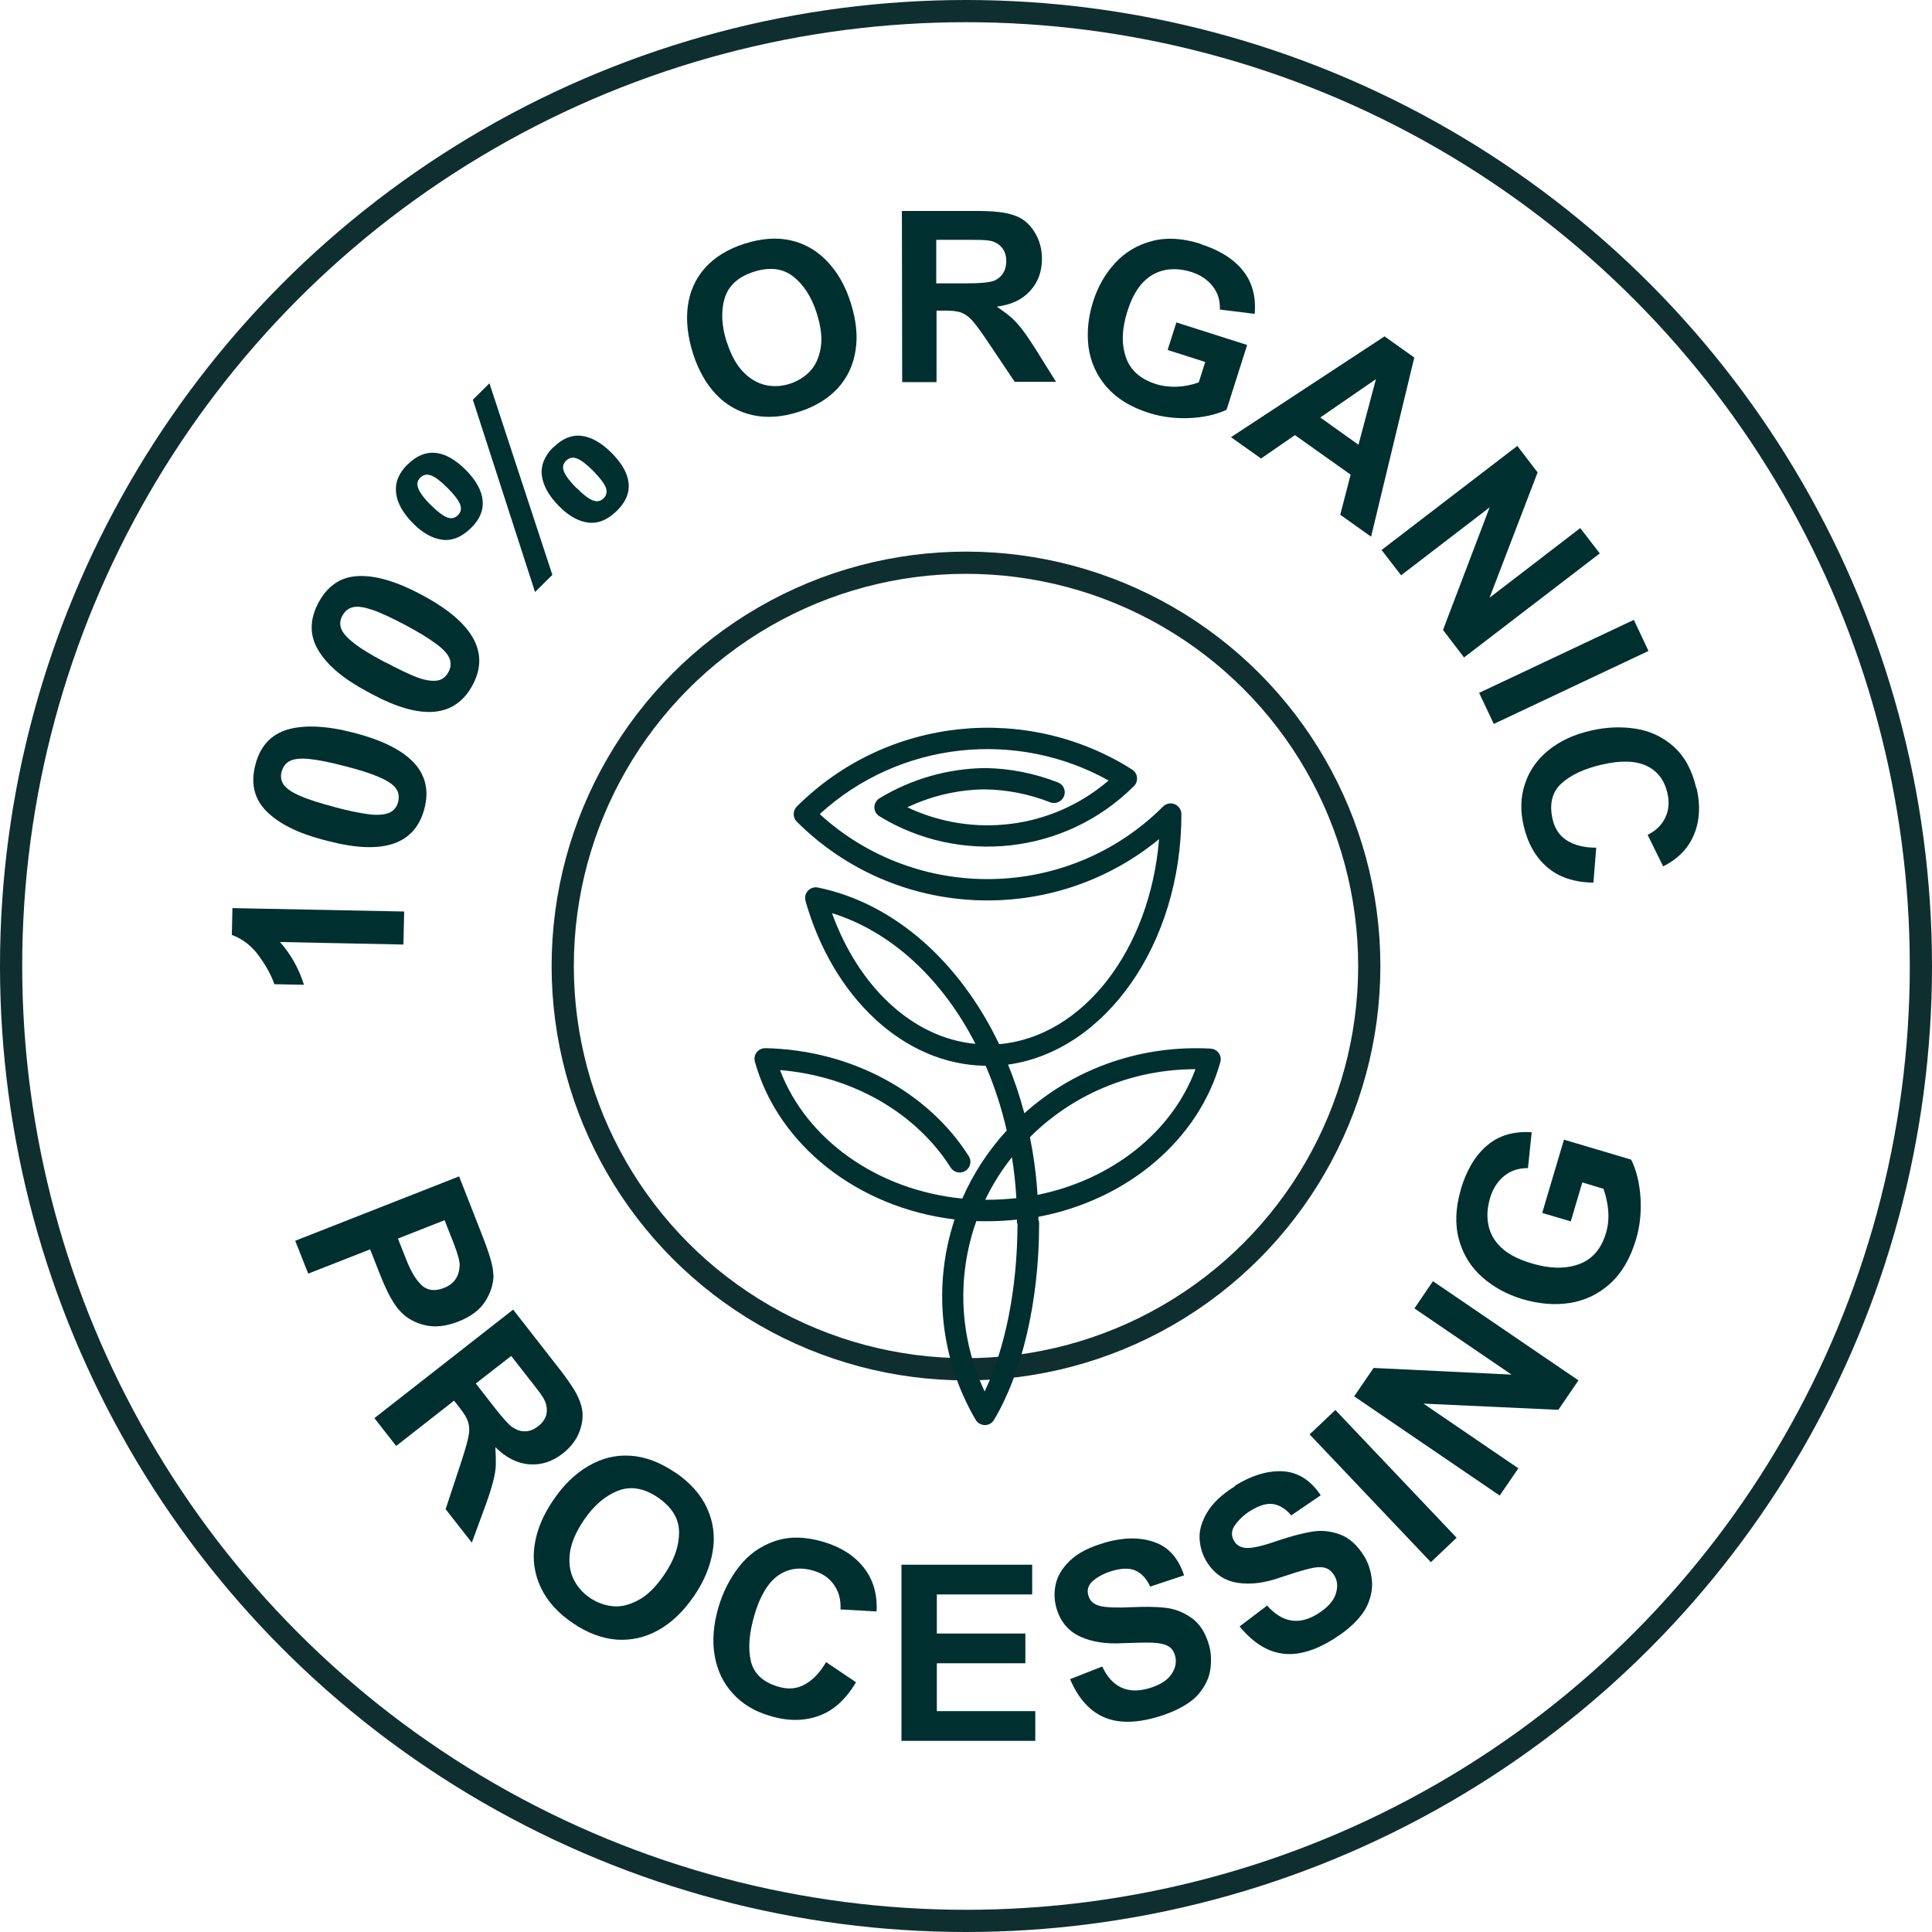 <?xml version="1.0" encoding="UTF-8"?>
<svg id="Layer_2" data-name="Layer 2" xmlns="http://www.w3.org/2000/svg" xmlns:xlink="http://www.w3.org/1999/xlink" viewBox="0 0 130.5 130.5">
  <defs>
    <style>
      .cls-1 {
        clip-path: url(#clippath);
      }

      .cls-2, .cls-3, .cls-4 {
        stroke-width: 0px;
      }

      .cls-2, .cls-5 {
        fill: none;
      }

      .cls-3 {
        fill-rule: evenodd;
      }

      .cls-3, .cls-4 {
        fill: #002f30;
      }

      .cls-5 {
        stroke: #0f2e2f;
        stroke-width: 1.5px;
      }
    </style>
    <clipPath id="clippath">
      <rect class="cls-2" x="50.93" y="49.09" width="31.53" height="47.18"/>
    </clipPath>
  </defs>
  <g id="Layer_1-2" data-name="Layer 1">
    <g>
      <g>
        <circle class="cls-5" cx="65.25" cy="65.25" r="64.5"/>
        <circle class="cls-5" cx="65.25" cy="65.25" r="27.24"/>
      </g>
      <g>
        <path class="cls-4" d="m27.3,61.57l-.05,2.23-8.34-.17c.74.83,1.28,1.8,1.62,2.89l-2-.04c-.2-.6-.55-1.23-1.04-1.91-.49-.68-1.1-1.15-1.83-1.42l.04-1.81,11.6.23Z"/>
        <path class="cls-4" d="m17.25,51.65c.33-1.26,1.06-2.05,2.2-2.38,1.14-.32,2.63-.25,4.47.23,3.8.99,5.38,2.69,4.75,5.11-.63,2.43-2.79,3.16-6.46,2.21l-.39-.1c-1.72-.45-2.99-1.09-3.82-1.92-.83-.84-1.08-1.88-.75-3.14Zm5.36,2.87c.91.24,1.64.39,2.22.47.57.08,1.03.06,1.38-.06.35-.12.58-.37.68-.76.09-.35.04-.66-.15-.92-.19-.26-.56-.51-1.11-.75-.54-.24-1.31-.49-2.3-.74-1.02-.27-1.82-.43-2.41-.49-.59-.06-1.02-.02-1.32.12-.29.14-.48.39-.58.74-.09.34-.03.64.16.9.2.26.57.51,1.12.74.54.24,1.31.48,2.3.74Z"/>
        <path class="cls-4" d="m21.51,40.71c.62-1.15,1.51-1.75,2.69-1.8,1.18-.05,2.61.37,4.29,1.27,3.46,1.85,4.61,3.88,3.44,6.08-1.18,2.21-3.45,2.42-6.8.63l-.35-.19c-1.57-.84-2.66-1.75-3.27-2.76-.61-1-.61-2.08,0-3.23Zm4.54,4.03c.83.44,1.51.77,2.04.98.53.21.99.29,1.36.26.37-.03.65-.23.84-.58.17-.32.19-.63.07-.93-.12-.3-.42-.63-.9-.98-.48-.36-1.16-.78-2.06-1.26-.93-.49-1.67-.84-2.23-1.03-.56-.19-.99-.26-1.31-.19-.32.07-.56.26-.74.59-.17.31-.18.62-.05.92.13.3.44.62.91.98.47.36,1.16.77,2.06,1.25Z"/>
        <path class="cls-4" d="m27.53,31.38c.6-.6,1.24-.86,1.9-.79.66.07,1.34.46,2.04,1.16.68.69,1.06,1.37,1.13,2.04.07.67-.19,1.29-.78,1.87-.62.61-1.26.88-1.93.8-.67-.08-1.34-.45-2-1.12-.69-.7-1.07-1.39-1.14-2.07-.07-.69.19-1.32.78-1.9Zm9.78,7.45l-1.17,1.16-4.2-12.99,1.12-1.11,4.25,12.94Zm-8.22-4.73c.44.44.8.72,1.09.84.29.12.54.07.75-.14.21-.21.26-.46.14-.75-.12-.29-.4-.65-.84-1.09-.45-.45-.81-.73-1.1-.84-.29-.11-.53-.06-.74.14-.21.21-.25.45-.13.75.12.29.39.66.82,1.09Zm8.29-3.88c.6-.6,1.24-.86,1.9-.78.67.08,1.35.47,2.04,1.16.69.7,1.07,1.37,1.14,2.03.07.66-.19,1.28-.79,1.87-.62.61-1.26.88-1.93.8-.67-.08-1.33-.45-1.99-1.12-.68-.69-1.06-1.37-1.15-2.06-.08-.68.18-1.33.78-1.92Zm1.56,2.73c.43.44.79.72,1.08.84.29.12.54.08.75-.13.21-.21.26-.46.14-.75-.12-.29-.4-.65-.83-1.09-.46-.46-.82-.74-1.11-.85-.28-.11-.53-.06-.74.16-.21.2-.25.45-.13.74.12.29.4.65.83,1.09Z"/>
        <path class="cls-4" d="m50.3,16.46c1.16-.37,2.21-.44,3.17-.21.96.23,1.77.72,2.45,1.45.68.73,1.19,1.64,1.54,2.74.37,1.17.49,2.24.33,3.23-.15.99-.55,1.84-1.2,2.55-.65.71-1.52,1.24-2.61,1.59-1.14.37-2.18.44-3.14.23-.96-.21-1.78-.68-2.46-1.39-.68-.71-1.2-1.63-1.56-2.74-.37-1.16-.49-2.24-.36-3.23.13-1,.52-1.86,1.16-2.58s1.53-1.27,2.67-1.64Zm-1.2,6.66c.28.86.64,1.53,1.1,2,.46.47.96.77,1.51.89.54.12,1.09.09,1.65-.09.51-.17.96-.44,1.33-.82.37-.38.62-.9.74-1.57.12-.67.03-1.46-.27-2.4-.35-1.09-.89-1.92-1.59-2.46-.71-.55-1.59-.65-2.66-.31-1.06.34-1.71.94-1.97,1.81-.25.86-.2,1.85.15,2.95Z"/>
        <path class="cls-4" d="m68.68,14.61c.48.2.89.56,1.21,1.08.32.52.49,1.11.49,1.79,0,.86-.26,1.58-.8,2.17-.53.59-1.28.94-2.25,1.06.42.29.74.53.96.72.22.19.46.45.73.79.26.34.59.82.98,1.44l1.33,2.13h-2.79s-1.88-2.8-1.88-2.8c-.42-.62-.75-1.07-.98-1.33-.23-.26-.48-.44-.74-.54-.26-.1-.62-.14-1.1-.14h-.58v4.83s-2.32,0-2.32,0l-.02-11.56h5.05c.55,0,1.05.02,1.49.07.45.05.85.14,1.21.29Zm-1.64,4.39c.28-.09.5-.25.67-.48.17-.24.26-.53.26-.89,0-.61-.27-1.04-.8-1.28-.14-.06-.31-.1-.52-.12-.2-.02-.55-.03-1.05-.03h-2.36s0,2.94,0,2.94h2.05c.84,0,1.42-.05,1.73-.14Z"/>
        <path class="cls-4" d="m81.08,16.48c1.26.4,2.22.99,2.86,1.78s.91,1.77.81,2.94l-2.35-.29c.02-.63-.15-1.16-.5-1.59-.35-.44-.82-.75-1.4-.94-.59-.19-1.15-.24-1.68-.16-.52.08-.99.3-1.39.64-.54.46-.97,1.18-1.28,2.17-.37,1.16-.41,2.18-.11,3.07.29.89.97,1.5,2.03,1.84.45.14.93.2,1.43.18.51-.02.99-.12,1.47-.29l.44-1.38-2.54-.81.59-1.86,4.78,1.52-1.39,4.38c-.72.33-1.56.52-2.52.56-.97.04-1.87-.08-2.73-.35-1.23-.39-2.18-.98-2.86-1.76-.67-.78-1.07-1.67-1.21-2.66-.13-1-.03-2.02.3-3.08.32-1.02.82-1.9,1.5-2.63.67-.73,1.5-1.22,2.49-1.48.99-.26,2.08-.19,3.28.19Z"/>
        <path class="cls-4" d="m92.61,36.25l-2.08-1.48.7-2.71-3.76-2.67-2.29,1.58-2.03-1.44,10.37-6.81,2.01,1.43-2.92,12.11Zm-3.43-8.05l2.58,1.84,1.18-4.43-3.76,2.59Z"/>
        <path class="cls-4" d="m100.62,40.37l6.12-4.7,1.32,1.71-9.17,7.03-1.42-1.86,3.15-8.28-5.98,4.59-1.32-1.71,9.17-7.03,1.37,1.79-3.24,8.45Z"/>
        <path class="cls-4" d="m100.9,48.9l-.99-2.1,10.45-4.93.99,2.1-10.45,4.93Z"/>
        <path class="cls-4" d="m114.6,53.24c.27,1.15.21,2.19-.17,3.12-.38.93-1.07,1.65-2.09,2.16l-1.05-2.13c.56-.27.95-.66,1.19-1.15.24-.5.29-1.05.15-1.66-.2-.88-.67-1.5-1.41-1.85-.74-.35-1.75-.38-3.03-.08-1.18.27-2.08.69-2.72,1.27-.63.57-.83,1.38-.6,2.41.15.66.49,1.15,1,1.46.51.31,1.16.47,1.95.47l-.19,2.36c-1.3-.02-2.34-.37-3.12-1.04-.78-.67-1.31-1.6-1.59-2.79-.24-1.02-.21-1.97.09-2.85.29-.89.82-1.64,1.58-2.26.76-.62,1.72-1.07,2.87-1.33,1.03-.24,2.03-.28,3.01-.13.98.15,1.84.55,2.58,1.21.74.66,1.25,1.6,1.53,2.81Z"/>
        <g class="cls-1">
          <path class="cls-3" d="m67.48,70.51c-2.66-5.55-7.09-9.51-12.23-10.56-.24-.05-.5.03-.67.21-.17.18-.24.44-.17.68v.02s0,0,0,0c1.84,6.48,6.62,11.06,12.17,11.13.59,1.37,1.07,2.84,1.42,4.37-1.28,1.4-2.28,2.95-3,4.6-5.78-.57-10.56-4.03-12.31-8.68,4.97.41,9.23,2.96,11.52,6.58.21.34.66.44,1,.23.34-.21.44-.66.23-.99-2.68-4.24-7.81-7.17-13.74-7.3-.23,0-.44.1-.58.27s-.19.41-.13.63v.02s0,0,0,0v.04s.02.02.02.02h0c1.56,5.52,6.87,9.79,13.47,10.59-1.48,4.45-1,9.39,1.42,13.53.13.22.36.35.62.36.26,0,.49-.13.62-.35,1.84-3.07,3.05-7.88,3.05-13.29,0-.09-.02-.17-.05-.25v-.18c6.05-1.14,10.84-5.24,12.29-10.45.06-.21.02-.44-.11-.61-.13-.18-.33-.29-.55-.3-4.48-.25-9.05,1.2-12.58,4.37-.3-1.14-.67-2.24-1.1-3.29,6.53-.9,11.71-8.1,11.71-16.92,0-.29-.18-.55-.45-.67-.27-.11-.58-.05-.79.16-6.37,6.36-16.61,6.53-23.19.51,5.42-4.96,13.33-5.72,19.51-2.27-3.83,3.3-9.19,3.9-13.59,1.81,1.64-.78,3.43-1.19,5.21-1.21,1.51.02,3.01.31,4.43.87.37.15.79-.04.94-.41.15-.37-.04-.79-.41-.93-1.59-.62-3.26-.95-4.94-.97h-.02c-2.46.04-4.92.72-7.09,2.04-.21.13-.35.36-.35.61s.13.48.35.61c5.38,3.29,12.52,2.61,17.18-2.04.16-.15.23-.37.21-.59-.02-.22-.15-.41-.33-.53-7.04-4.47-16.5-3.63-22.65,2.5-.28.28-.28.74,0,1.02,6.69,6.68,17.31,7.07,24.47,1.18-.6,7.43-5.11,13.36-10.81,13.85Zm1.21,11.87c-.65.07-1.31.11-1.99.11-.25,0-.5,0-.75-.01-1.34,3.74-1.15,7.89.56,11.51,1.37-2.87,2.21-6.89,2.22-11.34l-.04-.04v-.22Zm-.34-4.21c-.72.9-1.32,1.87-1.8,2.87h.16c.66,0,1.3-.04,1.94-.11-.05-.94-.15-1.86-.3-2.77Zm1.73,2.54c5.05-1.02,9.11-4.27,10.67-8.49-4.01,0-8.03,1.5-11.08,4.49l-.1.1c.25,1.26.43,2.57.51,3.9Zm-13.88-19.03c1.76,4.9,5.39,8.43,9.69,8.83-2.24-4.37-5.67-7.58-9.69-8.83Z"/>
        </g>
        <path class="cls-4" d="m33.34,86.12c-.02.65-.21,1.25-.59,1.82-.37.56-.97,1.01-1.8,1.33-.8.31-1.54.4-2.21.25-.67-.15-1.23-.45-1.67-.91-.46-.46-.92-1.3-1.4-2.52l-.67-1.7-4.18,1.64-.88-2.22,11.07-4.35,1.51,3.85c.28.71.48,1.28.61,1.72.13.44.19.8.19,1.09Zm-3.32.86c.66-.26,1-.77,1.03-1.53,0-.28-.14-.8-.44-1.56l-.58-1.47-3.15,1.24.58,1.47c.3.76.64,1.33,1.03,1.69.39.36.9.42,1.54.16Z"/>
        <path class="cls-4" d="m39.27,94.98c.14.52.1,1.08-.11,1.67-.21.59-.6,1.1-1.15,1.53-.7.55-1.45.79-2.26.73-.81-.06-1.58-.45-2.29-1.16.03.52.04.94.03,1.23-.01.3-.07.66-.18,1.09-.11.43-.29,1-.55,1.71l-.89,2.42-1.77-2.26,1.09-3.3c.24-.74.39-1.28.46-1.64.07-.35.06-.66-.03-.94-.08-.27-.28-.6-.58-.98l-.37-.47-3.91,3.06-1.47-1.88,9.37-7.33,3.2,4.1c.35.45.64.87.89,1.26.24.39.42.78.52,1.16Zm-4.61,1.45c.25.17.52.26.82.25.3,0,.6-.13.88-.35.5-.39.67-.87.53-1.45-.04-.15-.11-.32-.22-.5-.11-.18-.32-.47-.64-.87l-1.5-1.92-2.39,1.86,1.3,1.67c.53.68.93,1.12,1.2,1.31Z"/>
        <path class="cls-4" d="m45.6,99.45c1.03.7,1.76,1.52,2.17,2.45.42.92.54,1.89.37,2.9-.17,1.01-.58,2.01-1.25,2.99-.71,1.04-1.52,1.82-2.42,2.32-.9.5-1.84.71-2.83.64-.99-.08-1.97-.45-2.94-1.11-1.02-.69-1.74-1.49-2.17-2.41-.43-.91-.57-1.87-.42-2.87.15-1,.56-2,1.24-3,.7-1.04,1.5-1.82,2.4-2.34.89-.52,1.84-.76,2.83-.69,1,.06,2,.44,3.02,1.13Zm-6.17,3.24c-.52.77-.83,1.49-.93,2.16-.09.67-.02,1.27.23,1.79.25.52.62.95,1.12,1.29.46.31.96.5,1.5.56.54.07,1.13-.07,1.74-.39.62-.32,1.21-.9,1.78-1.74.67-.98,1-1.93,1-2.85,0-.92-.48-1.71-1.43-2.36-.94-.64-1.85-.79-2.71-.45-.86.34-1.63,1-2.3,1.99Z"/>
        <path class="cls-4" d="m55.63,104.15c1.17.35,2.07.92,2.71,1.73.64.81.93,1.8.87,2.97l-2.44-.14c.04-.64-.11-1.19-.43-1.65-.32-.47-.79-.79-1.41-.97-.89-.26-1.68-.15-2.37.33-.68.48-1.22,1.37-1.6,2.67-.35,1.19-.44,2.22-.25,3.08.19.86.81,1.45,1.86,1.76.67.2,1.27.15,1.81-.16.54-.3,1.01-.8,1.42-1.5l2.02,1.36c-.68,1.15-1.51,1.91-2.51,2.27-1,.36-2.1.37-3.31,0-1.03-.3-1.87-.81-2.51-1.52-.65-.71-1.05-1.57-1.22-2.57-.17-1-.08-2.08.26-3.25.31-1.04.78-1.96,1.41-2.76.63-.8,1.43-1.37,2.39-1.7.96-.33,2.06-.32,3.3.05Z"/>
        <path class="cls-4" d="m69.72,107.7h-6.44s0,2.64,0,2.64h5.98s0,2.01,0,2.01h-5.98s0,3.23,0,3.23h6.65s0,2.01,0,2.01h-9.04s0-11.9,0-11.9h8.83s0,2.01,0,2.01Z"/>
        <path class="cls-4" d="m74.61,104.2c1.27-.36,2.38-.38,3.35-.04.97.33,1.64,1.09,2.02,2.25l-2.29.76c-.23-.51-.54-.86-.94-1.06-.4-.2-.94-.2-1.63,0-.48.14-.89.35-1.25.63-.36.29-.47.64-.35,1.05.1.35.36.58.78.69.42.1,1.13.13,2.11.08.92-.04,1.7-.03,2.32.04.62.07,1.21.3,1.76.69.55.39.95,1.01,1.19,1.88.12.44.15.93.09,1.48-.06.55-.27,1.06-.63,1.55-.26.37-.65.72-1.17,1.02-.52.31-1.14.57-1.88.78-1.43.41-2.62.4-3.57-.03-.95-.43-1.7-1.28-2.24-2.55l2.17-.85c.66,1.39,1.7,1.88,3.12,1.48.74-.21,1.26-.53,1.55-.95.29-.42.37-.85.25-1.27-.09-.31-.25-.53-.49-.65-.24-.13-.57-.2-1.01-.22-.44-.02-1.11,0-2.02.03-1.13.07-2.1-.08-2.9-.45-.8-.37-1.34-1.02-1.6-1.95-.14-.5-.16-1.03-.04-1.58.12-.56.44-1.09.97-1.6.53-.51,1.31-.91,2.33-1.2Z"/>
        <path class="cls-4" d="m83.44,100.34c1.12-.69,2.19-1.01,3.21-.96,1.02.06,1.88.6,2.56,1.62l-1.99,1.36c-.36-.43-.76-.68-1.19-.76-.43-.08-.96.07-1.57.45-.42.26-.76.58-1.03.95s-.28.74-.06,1.11c.19.31.51.46.94.45.43-.01,1.12-.18,2.05-.51.88-.29,1.62-.49,2.25-.59.62-.11,1.25-.05,1.88.18.63.22,1.19.72,1.66,1.48.24.39.4.85.49,1.4.09.54.03,1.1-.18,1.66-.15.43-.43.87-.84,1.3-.41.44-.94.86-1.59,1.26-1.26.78-2.41,1.1-3.44.95-1.03-.15-1.98-.76-2.86-1.83l1.86-1.41c1.02,1.15,2.15,1.34,3.4.57.66-.41,1.07-.86,1.23-1.34.16-.49.13-.92-.11-1.29-.17-.27-.39-.44-.65-.5-.26-.06-.61-.04-1.03.07-.43.1-1.07.3-1.94.59-1.07.38-2.04.5-2.91.36-.88-.14-1.57-.61-2.08-1.43-.27-.44-.43-.94-.47-1.51-.04-.57.13-1.17.5-1.8.37-.63,1-1.23,1.9-1.79Z"/>
        <path class="cls-4" d="m98.39,103.87l-1.74,1.65-8.19-8.63,1.74-1.65,8.19,8.63Z"/>
        <path class="cls-4" d="m102.1,92.85l-6.56-4.47,1.25-1.84,9.83,6.7-1.36,1.99-9.11-.42,6.41,4.37-1.26,1.84-9.83-6.7,1.31-1.92,9.3.45Z"/>
        <path class="cls-4" d="m98.67,80.34c.39-1.3.98-2.3,1.78-2.97.8-.68,1.8-.97,3.01-.89l-.25,2.42c-.65,0-1.19.18-1.63.55-.44.37-.75.86-.93,1.47-.18.62-.23,1.19-.13,1.73.09.54.32,1.01.69,1.42.48.55,1.24.97,2.26,1.27,1.2.36,2.25.38,3.16.06.91-.32,1.53-1.03,1.85-2.12.14-.47.19-.96.15-1.48-.04-.52-.15-1.02-.32-1.5l-1.43-.43-.78,2.63-1.93-.57,1.47-4.95,4.54,1.35c.36.73.57,1.59.63,2.59.06.99-.04,1.93-.31,2.82-.38,1.27-.96,2.26-1.75,2.97-.79.71-1.69,1.14-2.71,1.3-1.02.16-2.08.07-3.18-.25-1.06-.32-1.97-.81-2.74-1.49-.77-.68-1.29-1.52-1.57-2.53-.28-1.01-.24-2.13.12-3.38Z"/>
      </g>
    </g>
  </g>
</svg>